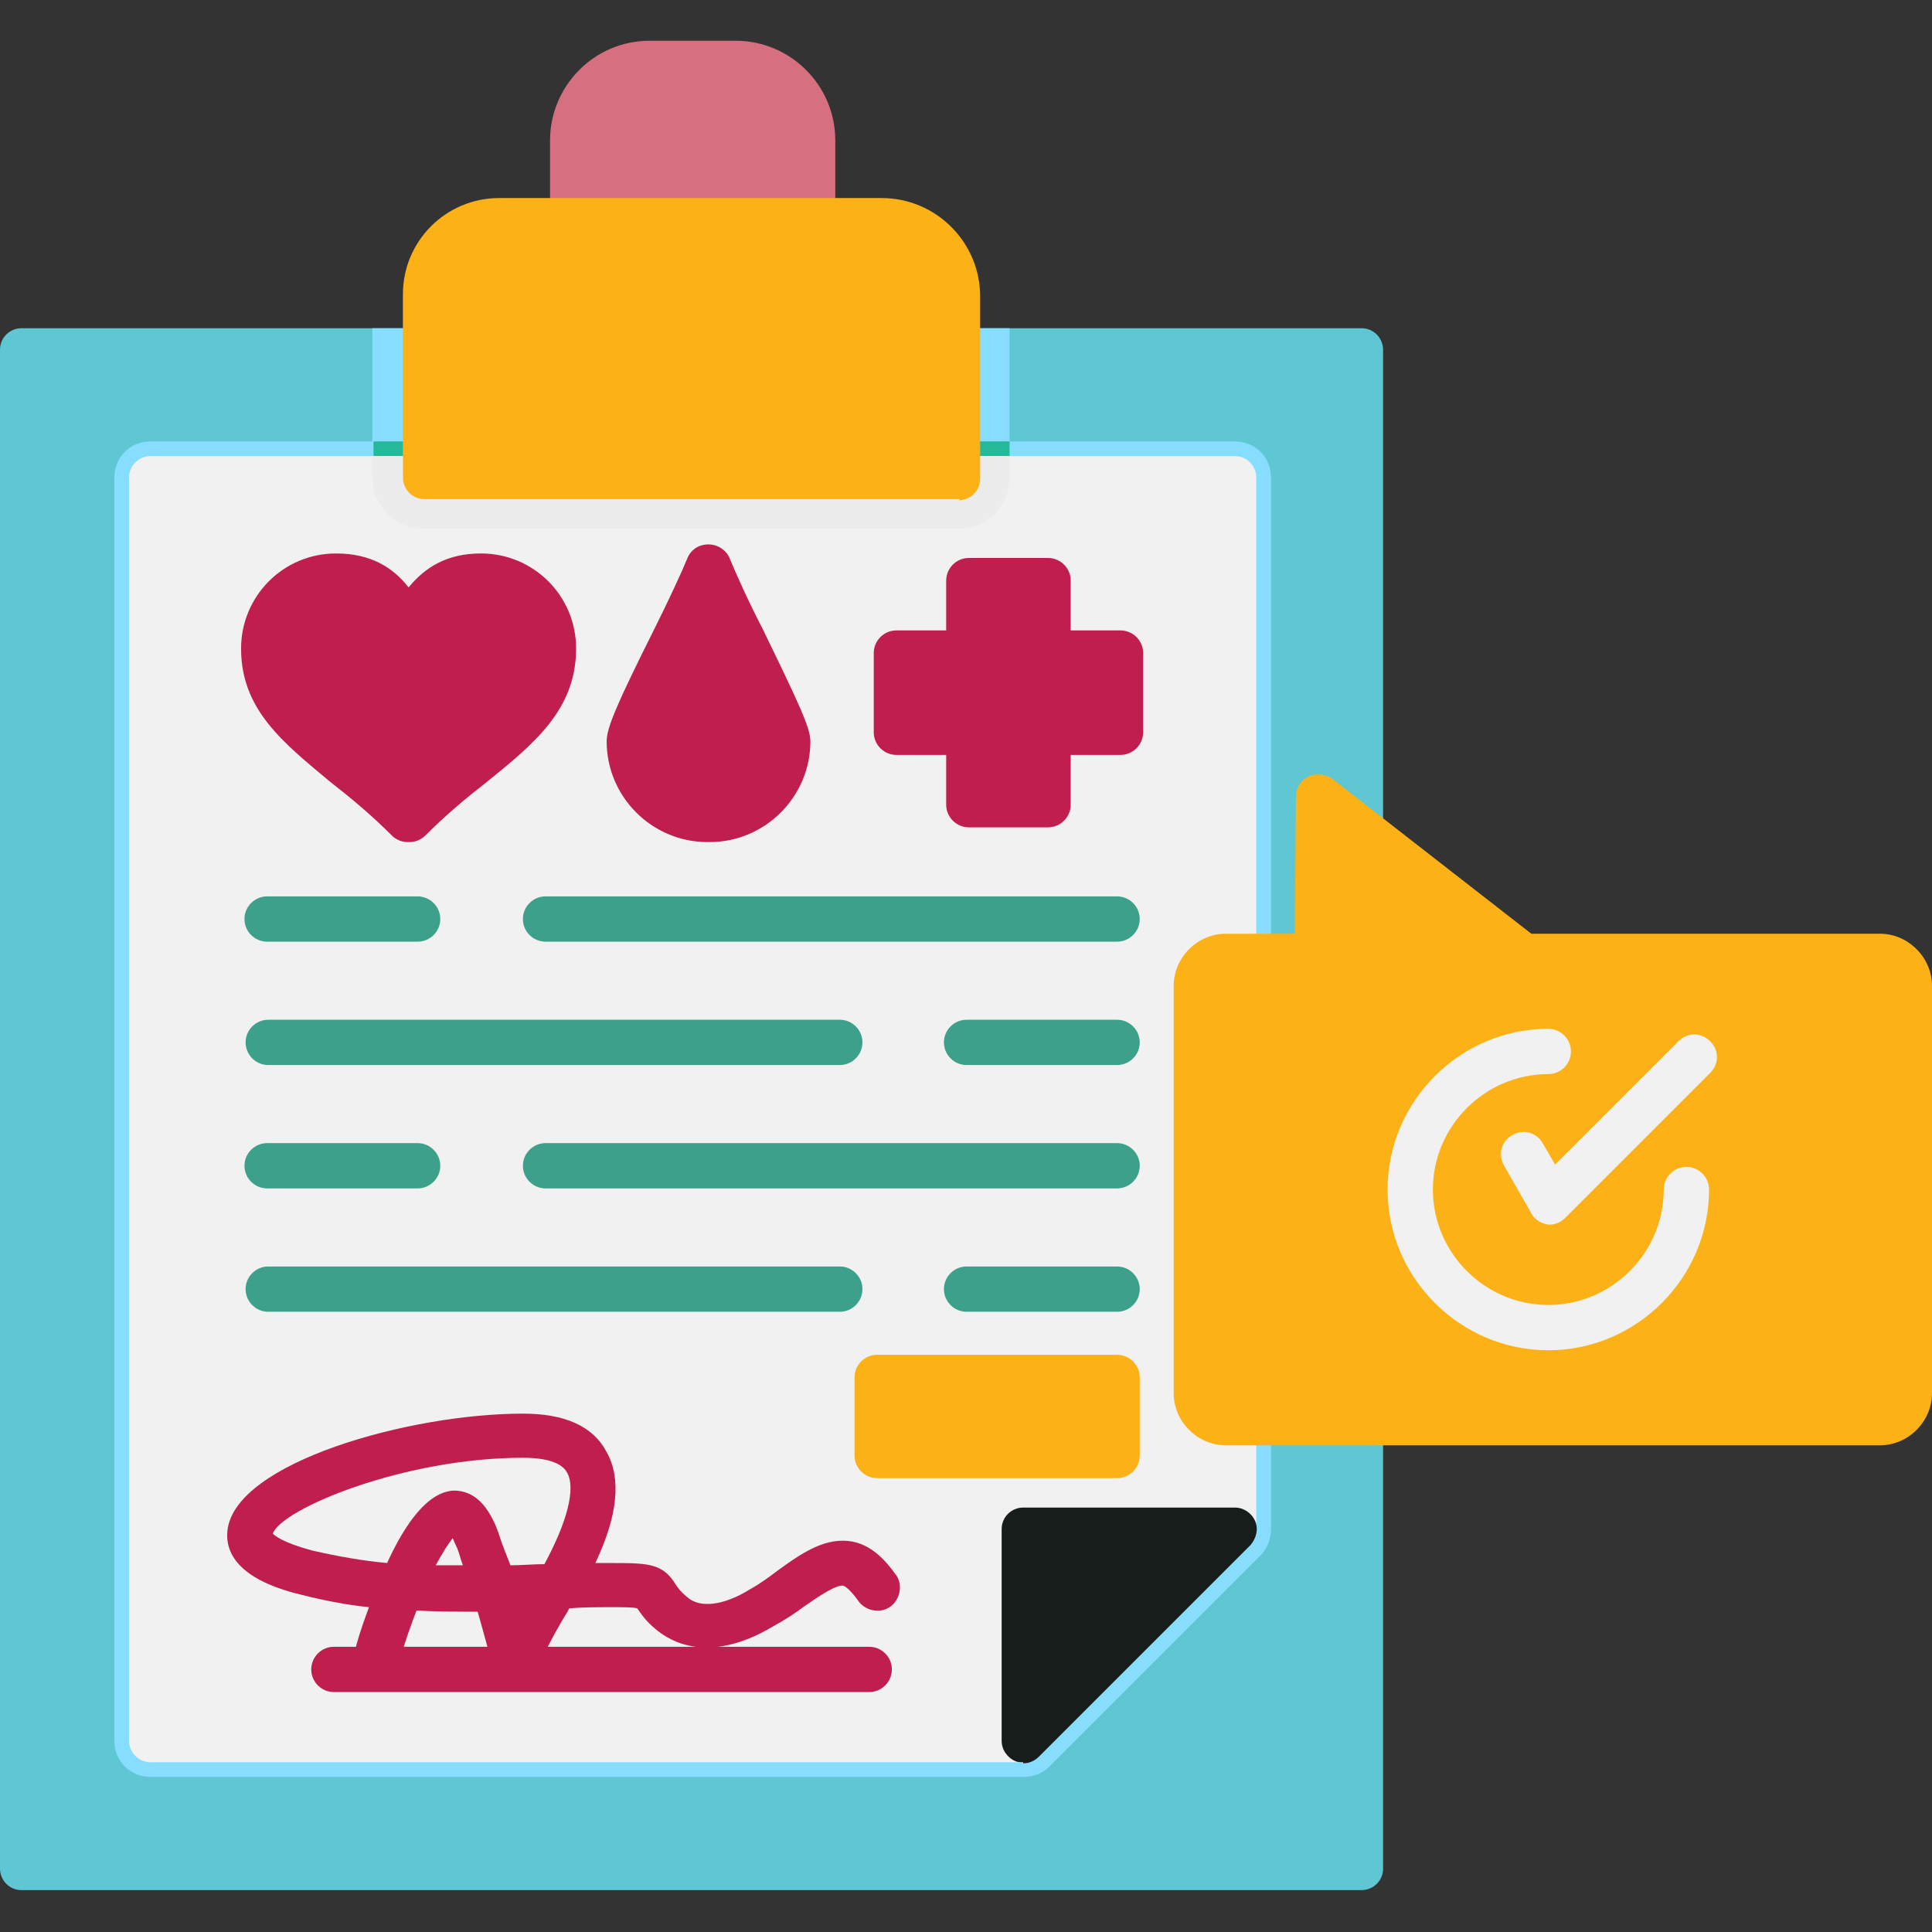 <svg xmlns="http://www.w3.org/2000/svg" fill-rule="evenodd" clip-rule="evenodd" image-rendering="optimizeQuality" shape-rendering="geometricPrecision" text-rendering="geometricPrecision" viewBox="0 0 1.707 1.707" id="MedicalRecord">
  <rect x="0" y="0" width="1.707" height="1.707" fill="#333333" stroke="none"/>
  <path fill="#d66f80" d="M0.718 0.212l-0.213 0c-0.011,0 -0.019,-0.009 -0.019,-0.019l0 -0.069c0,-0.048 0.039,-0.088 0.088,-0.088l0.076 -3.93701e-006c0.048,0 0.088,0.039 0.088,0.088l0 0.069c1.5748e-005,0.011 -0.009,0.019 -0.019,0.019z" class="colord3dcfb svgShape"></path>
  <path fill="#5ec7d3" d="M1.203 1.67l-1.184 0c-0.011,0 -0.019,-0.009 -0.019,-0.019l0 -1.342c0,-0.011 0.009,-0.019 0.019,-0.019l0.356 0c0.011,0 0.019,0.009 0.019,0.019l0 0.094 0.434 0 0 -0.094c0,-0.011 0.009,-0.019 0.019,-0.019l0.356 0c0.011,0 0.019,0.009 0.019,0.019l0 1.342c3.14961e-005,0.011 -0.009,0.019 -0.019,0.019z" class="color35abec svgShape"></path>
  <path fill="#87ddfd" d="M0.33 0.29l0.045 0c0.011,0 0.019,0.009 0.019,0.019l0 0.094 0.434 0 0 -0.094c0,-0.011 0.009,-0.019 0.019,-0.019l0.045 0 0 0.132c0,0.025 -0.02,0.045 -0.045,0.045l-0.473 0c-0.025,0 -0.045,-0.02 -0.045,-0.045l0 -0.132z" class="color359fda svgShape"></path>
  <path fill="#87ddfd" d="M0.394 0.39l0 0.013 0.434 0 0 -0.013 0.064 0 0 0.032c0,0.025 -0.02,0.045 -0.045,0.045l-0.473 0c-0.025,0 -0.045,-0.02 -0.045,-0.045l0 -0.032 0.064 0z" class="color359fda svgShape"></path>
  <path fill="#87ddfd" d="M0.904 1.57l-0.771 0c-0.018,0 -0.032,-0.014 -0.032,-0.032l0 -1.116c0,-0.018 0.014,-0.032 0.032,-0.032l0.958 0c0.018,0 0.032,0.014 0.032,0.032l0 0.929c0,0.008 -0.003,0.017 -0.009,0.023l-0.187 0.187c-0.006,0.006 -0.014,0.009 -0.023,0.009z" class="color359fda svgShape"></path>
  <path fill="#f1f1f1" d="M0.904 1.557l-0.771 0c-0.011,0 -0.019,-0.009 -0.019,-0.019l0 -1.116c0,-0.011 0.009,-0.019 0.019,-0.019l0.958 0c0.011,0 0.019,0.009 0.019,0.019l0 0.929c0,0.005 -0.002,0.01 -0.006,0.014l-0.187 0.187c-0.004,0.004 -0.008,0.006 -0.014,0.006z" class="colorf0f5ff svgShape"></path>
  <path fill="#171d1a" d="M0.904 1.557c-0.002,0 -0.005,-0 -0.007,-0.001 -0.007,-0.003 -0.012,-0.01 -0.012,-0.018l0 -0.187c0,-0.011 0.009,-0.019 0.019,-0.019l0.187 0c0.008,0 0.015,0.005 0.018,0.012 0.003,0.007 0.001,0.015 -0.004,0.021l-0.187 0.187c-0.004,0.004 -0.009,0.006 -0.014,0.006z" class="colorcbddff svgShape"></path>
  <polygon fill="#24b999" points=".394 .39 .394 .403 .828 .403 .828 .39 .892 .39 .892 .403 .33 .403 .33 .39" class="color3594c9 svgShape"></polygon>
  <path fill="#ececec" d="M0.33 0.403l0.562 0 0 0.019c0,0.025 -0.02,0.045 -0.045,0.045l-0.473 0c-0.025,0 -0.045,-0.02 -0.045,-0.045l0 -0.019z" class="colordae4ff svgShape"></path>
  <path fill="#fcb216" d="M0.848 0.441l-0.473 0c-0.011,0 -0.019,-0.009 -0.019,-0.019l0 -0.162c0,-0.047 0.038,-0.085 0.085,-0.085l0.338 0c0.048,0 0.087,0.039 0.087,0.087l0 0.161c-3.93701e-006,0.011 -0.009,0.019 -0.019,0.019z" class="colorffd13a svgShape"></path>
  <path fill="#3ca08a" d="M.987.832l-.505 0c-.011 0-.02-.009-.02-.02 0-.011.009-.02.02-.02l.505 0c.011 0 .02.009.02.02 0 .011-.009.02-.02.02zm-.618 0l-.133 0c-.011 0-.02-.009-.02-.02 0-.011.009-.02.02-.02l.133 0c.011 0 .02.009.02.02 0 .011-.009.02-.02.02zM.987.941l-.133 0c-.011 0-.02-.009-.02-.02 0-.011.009-.02.02-.02l.133 0c.011 0 .02.009.02.02 0 .011-.009.02-.02.02zm-.245 0l-.505 0c-.011 0-.02-.009-.02-.02 0-.011.009-.02.02-.02l.505 0c.011 0 .02.009.02.02 0 .011-.009.02-.02.02zM.987 1.05l-.505 0c-.011 0-.02-.009-.02-.02 0-.011.009-.02.02-.02l.505 0c.011 0 .02.009.02.02 0 .011-.009.02-.02.02zm-.618 0l-.133 0c-.011 0-.02-.009-.02-.02 0-.011.009-.02.02-.02l.133 0c.011 0 .02.009.02.02 0 .011-.009.02-.02.02zM.987 1.159l-.133 0c-.011 0-.02-.009-.02-.02 0-.011.009-.02.02-.02l.133 0c.011 0 .02.009.02.02 0 .011-.009.02-.02.02zm-.245 0l-.505 0c-.011 0-.02-.009-.02-.02 0-.011.009-.02.02-.02l.505 0c.011 0 .02.009.02.02 0 .011-.009.02-.02.02z" class="color3c58a0 svgShape"></path>
  <path fill="#c01e4f" d="M0.768 1.495l-0.473 0c-0.011,0 -0.02,-0.009 -0.02,-0.02 0,-0.011 0.009,-0.02 0.02,-0.02l0.473 0c0.011,0 0.02,0.009 0.02,0.02 0,0.011 -0.009,0.02 -0.02,0.02z" class="colorff4155 svgShape"></path>
  <path fill="#c01e4f" d="M0.456 1.482c-0.001,0 -0.002,-6.69291e-005 -0.003,-0 -0.016,-0.002 -0.019,-0.015 -0.024,-0.033 -0.002,-0.007 -0.004,-0.015 -0.007,-0.025 -0.017,0 -0.036,-0 -0.054,-0.001 -0.005,0.013 -0.01,0.027 -0.014,0.041 -0.003,0.011 -0.014,0.017 -0.025,0.014 -0.011,-0.003 -0.017,-0.014 -0.014,-0.025 0.003,-0.011 0.007,-0.022 0.011,-0.033 -0.02,-0.002 -0.04,-0.006 -0.06,-0.011 -0.046,-0.011 -0.068,-0.031 -0.065,-0.057 0.007,-0.06 0.161,-0.103 0.261,-0.103 0.037,0 0.062,0.011 0.074,0.034 0.013,0.023 0.01,0.056 -0.01,0.098 0.006,-0 0.012,-0 0.017,-0 0.031,0 0.043,0.001 0.054,0.019 0.002,0.003 0.004,0.006 0.01,0.011 0.011,0.01 0.032,0.008 0.056,-0.007 0.009,-0.005 0.017,-0.011 0.025,-0.017 0.022,-0.016 0.042,-0.029 0.065,-0.025 0.015,0.003 0.027,0.013 0.039,0.03 0.006,0.009 0.003,0.022 -0.006,0.028 -0.009,0.006 -0.022,0.003 -0.028,-0.006 -0.005,-0.007 -0.01,-0.012 -0.013,-0.013 -0.006,-0.001 -0.021,0.009 -0.034,0.018 -0.008,0.006 -0.017,0.012 -0.028,0.018 -0.057,0.034 -0.091,0.013 -0.103,0.003 -0.01,-0.008 -0.014,-0.015 -0.017,-0.019 -4.33071e-005,-6.69291e-005 -8.26772e-005,-0 -0,-0 -0.004,-0.001 -0.012,-0.001 -0.025,-0.001 -0.01,2.75591e-005 -0.022,0 -0.035,0.001 -0,0.001 -0.001,0.001 -0.001,0.002 -0.008,0.013 -0.014,0.024 -0.018,0.032 -0.009,0.016 -0.015,0.027 -0.029,0.027zm-0.071 -0.099c0.008,0 0.016,0 0.024,0 -0.002,-0.005 -0.003,-0.01 -0.005,-0.015 -0.002,-0.004 -0.003,-0.007 -0.004,-0.009 -0.004,0.005 -0.009,0.013 -0.015,0.024zm0.016 -0.066c0.018,0 0.031,0.013 0.04,0.039 0.003,0.01 0.007,0.019 0.01,0.027 0.01,-0 0.02,-0.001 0.03,-0.001 0.02,-0.037 0.028,-0.067 0.02,-0.081 -0.006,-0.011 -0.025,-0.013 -0.039,-0.013 -0.105,0 -0.213,0.045 -0.221,0.067 0.002,0.002 0.009,0.008 0.035,0.015 0.022,0.005 0.044,0.009 0.066,0.011 0.016,-0.035 0.036,-0.063 0.059,-0.064 0,-1.9685e-005 0.001,-1.9685e-005 0.001,-1.9685e-005z" class="colorff4155 svgShape"></path>
  <path fill="#fcb216" d="M0.987 1.306l-0.212 0c-0.011,0 -0.02,-0.009 -0.02,-0.02l0 -0.069c0,-0.011 0.009,-0.02 0.02,-0.02l0.212 3.93701e-006c0.011,0 0.02,0.009 0.02,0.02l0 0.069c1.5748e-005,0.011 -0.009,0.02 -0.02,0.02z" class="colorffd13a svgShape"></path>
  <path fill="#c01e4f" d="M.36.744c-.005 0-.01-.002-.014-.006-.018-.018-.036-.033-.054-.047-.042-.035-.079-.064-.079-.118 0-.046.037-.084.084-.084.03 0 .05.012.064.03.014-.017.033-.03.064-.03.046 0 .084.037.084.084 0 .054-.037.084-.079.118-.018.014-.036.029-.054.047-.004.004-.009.006-.014.006zM.625.744c-.049 0-.089-.04-.089-.089 0-.012.009-.033.042-.099.013-.026.025-.052.029-.062.003-.008.01-.013.019-.013.008 0 .016.005.019.013.004.01.016.037.029.062.032.066.042.087.042.099 0.0.049-.04.089-.089.089zM.926.731l-.07 0c-.011 0-.02-.009-.02-.02l0-.044-.044 0c-.011 0-.02-.009-.02-.02l0-.07c0-.011.009-.02.02-.02l.044-0 0-.044c0-.011.009-.02.02-.02l.07 0c.011 0 .02.009.02.02l0 .044.044 0c.011 0 .02.009.02.02l0 .07c0 .011-.009.02-.02.02l-.044 0 0 .044c0 .011-.009.02-.02.02z" class="colorff4155 svgShape"></path>
  <path fill="#fcb216" d="M1.661 1.277l-0.578 0c-0.025,0 -0.046,-0.021 -0.046,-0.046l0 -0.36c0,-0.025 0.021,-0.046 0.046,-0.046l0.061 -3.93701e-006 0.001 -0.121c8.26772e-005,-0.008 0.004,-0.014 0.011,-0.018 0.007,-0.003 0.015,-0.002 0.021,0.002l0.176 0.137 0.308 3.93701e-006c0.025,0 0.046,0.021 0.046,0.046l0 0.36c0,0.025 -0.021,0.046 -0.046,0.046z" class="colorffd13a svgShape"></path>
  <path fill="#f1f1f1" d="M1.368 1.193c-0.078,0 -0.142,-0.064 -0.142,-0.142 0,-0.078 0.064,-0.142 0.142,-0.142 0.011,0 0.02,0.009 0.02,0.02 0,0.011 -0.009,0.02 -0.02,0.02 -0.056,0 -0.102,0.046 -0.102,0.102 0,0.056 0.046,0.102 0.102,0.102 0.056,0 0.102,-0.046 0.102,-0.102 0,-0.011 0.009,-0.02 0.02,-0.02 0.011,0 0.02,0.009 0.02,0.02 0,0.078 -0.064,0.142 -0.142,0.142z" class="colorf0f5ff svgShape"></path>
  <path fill="#f1f1f1" d="M1.371 1.082c-0.001,0 -0.002,-7.08661e-005 -0.003,-0 -0.006,-0.001 -0.012,-0.004 -0.015,-0.01l-0.024 -0.042c-0.006,-0.01 -0.002,-0.022 0.007,-0.027 0.01,-0.006 0.022,-0.002 0.027,0.007l0.011 0.019 0.109 -0.109c0.008,-0.008 0.02,-0.008 0.028,0 0.008,0.008 0.008,0.02 0,0.028l-0.128 0.128c-0.004,0.004 -0.009,0.006 -0.014,0.006z" class="colorf0f5ff svgShape"></path>
</svg>
